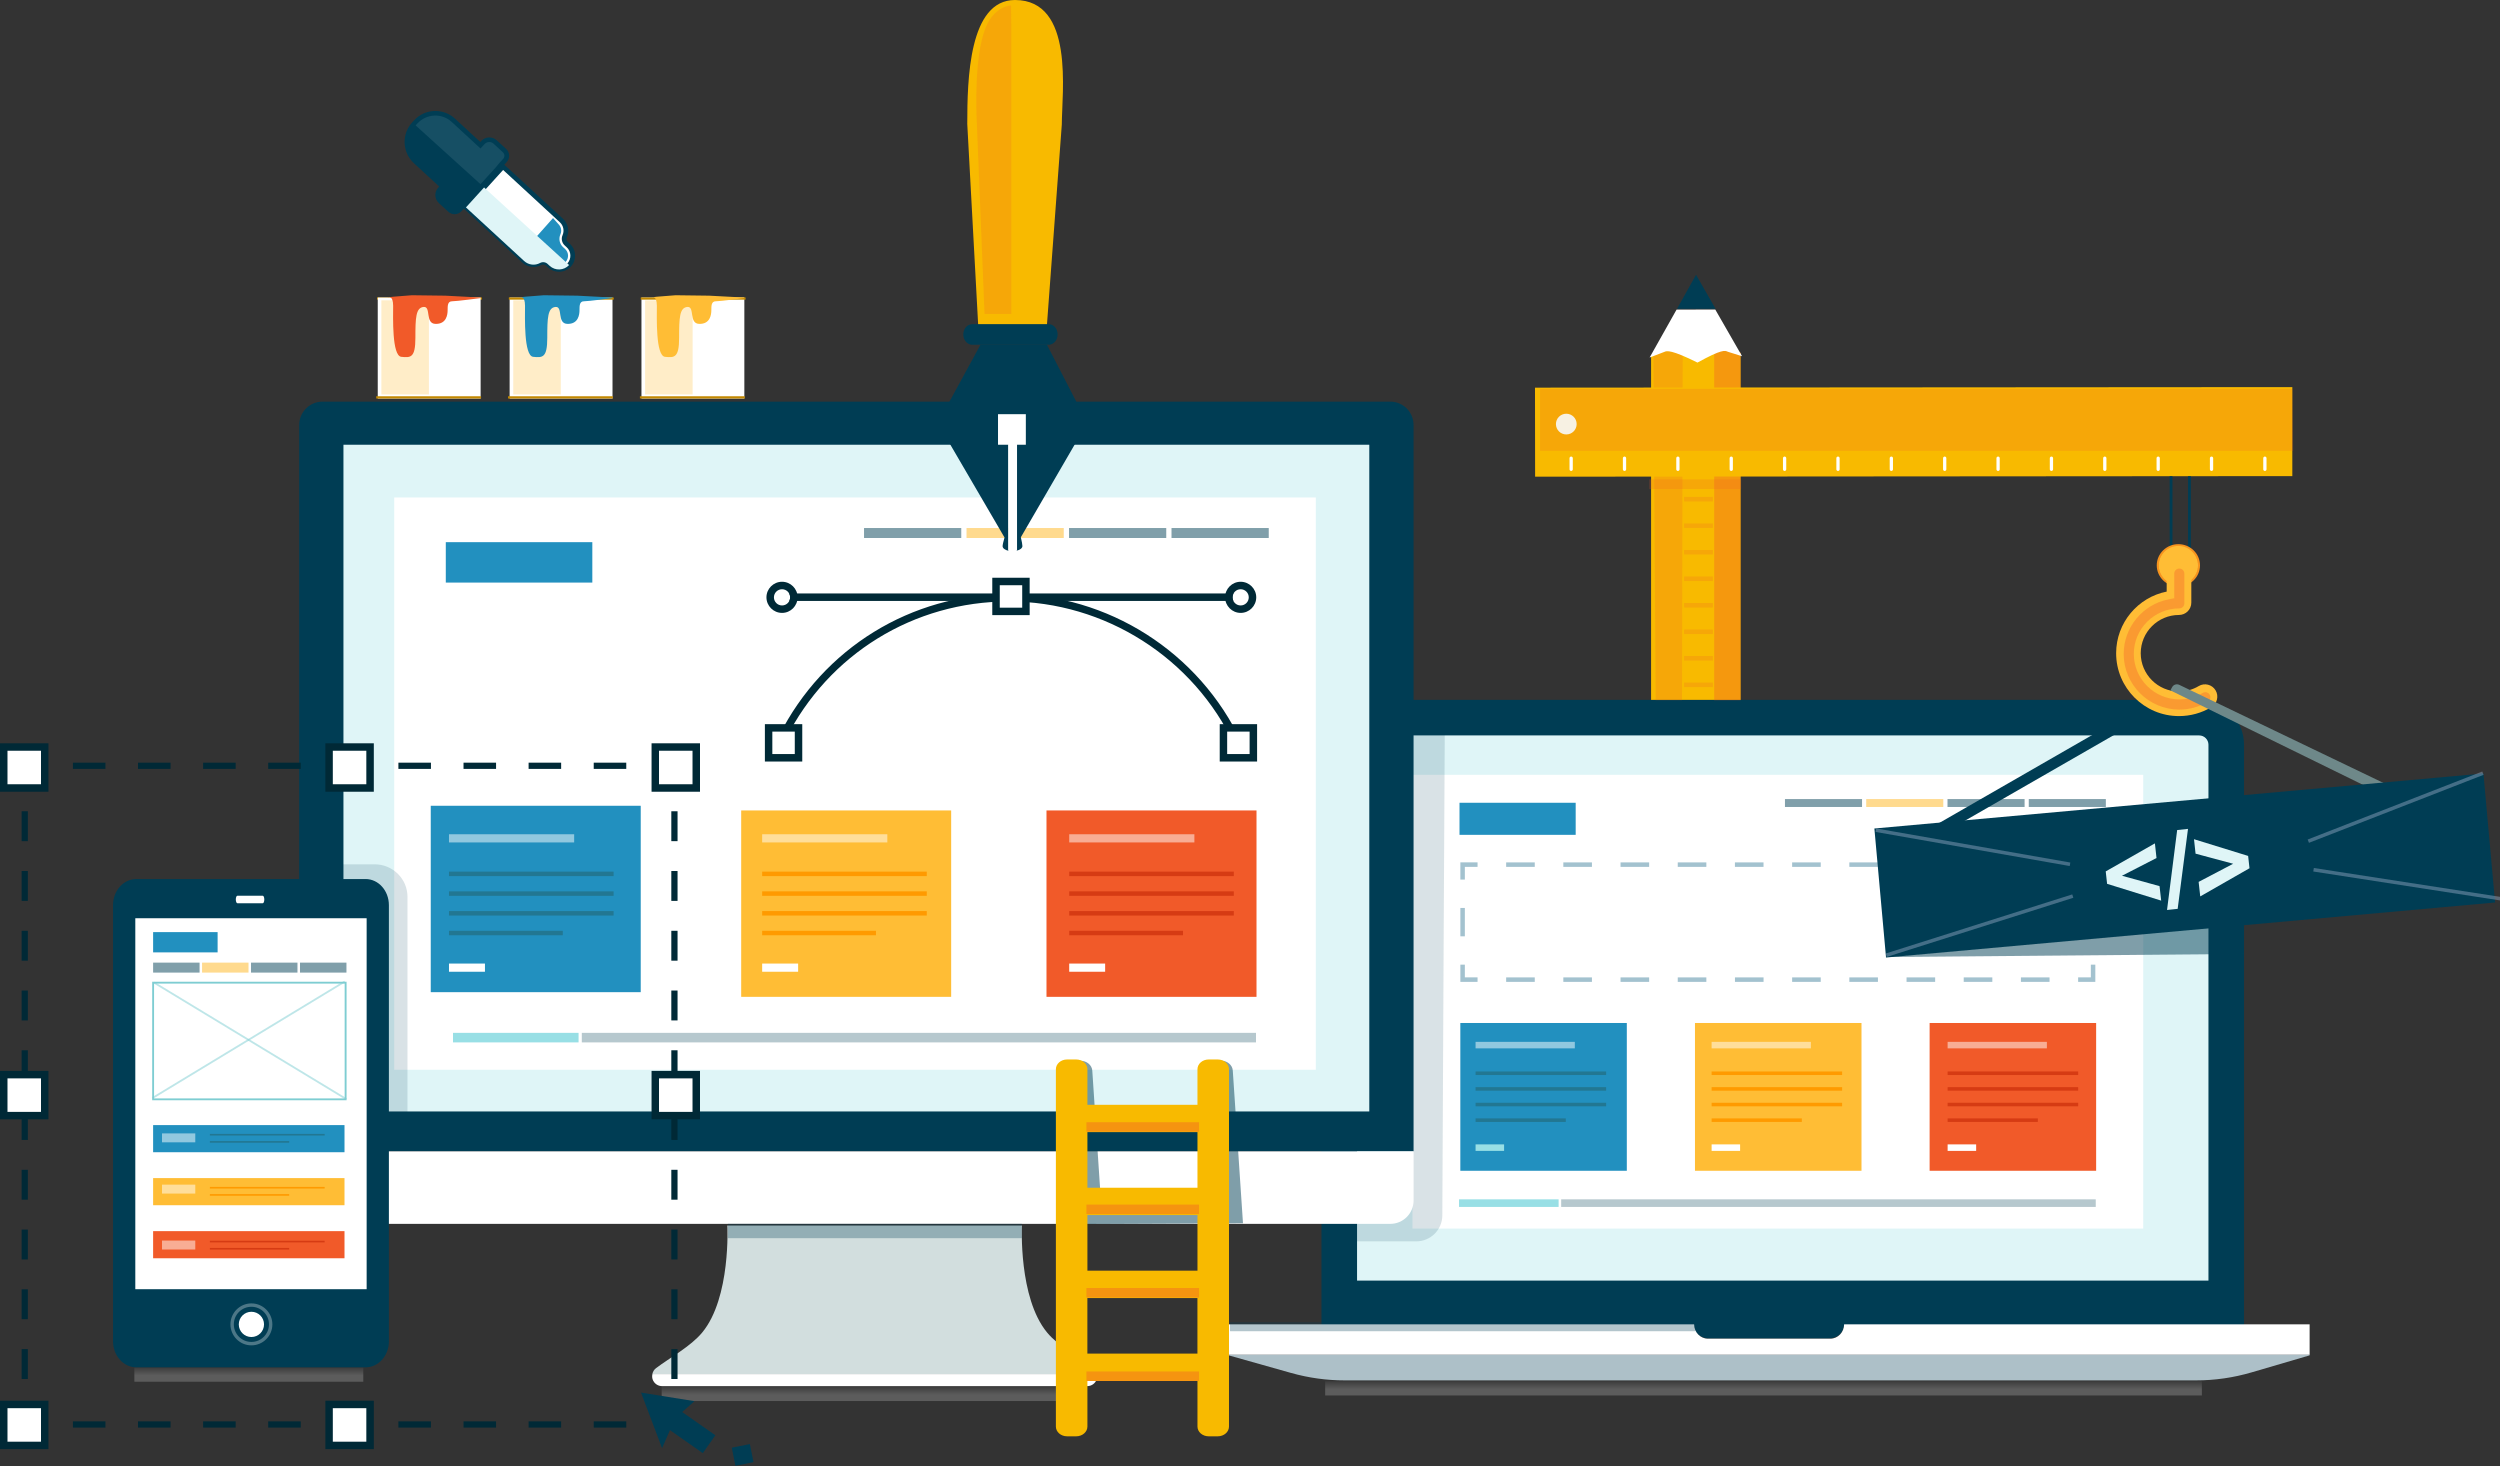 <?xml version="1.0" encoding="utf-8"?>
<!-- Generator: Adobe Illustrator 25.2.1, SVG Export Plug-In . SVG Version: 6.00 Build 0)  -->
<svg version="1.1" id="Layer_1" xmlns="http://www.w3.org/2000/svg" xmlns:xlink="http://www.w3.org/1999/xlink" x="0px" y="0px"
	 viewBox="0 0 641.5 376.23" style="enable-background:new 0 0 641.5 376.23;" xml:space="preserve">
<rect x="0" y="0" width="641.5" height="376.23" fill="#333333" stroke="none"/>
<style type="text/css">
	.st0{opacity:0.2;fill:url(#SVGID_1_);}
	.st1{fill:#003D54;}
	.st2{fill:#DFF5F7;}
	.st3{fill:#2EAEB7;}
	.st4{fill:#FFFFFF;}
	.st5{fill:#A3C2CF;}
	.st6{fill:#2290BF;}
	.st7{fill:#809FAA;}
	.st8{fill:#FFDA8E;}
	.st9{fill:#FFBD35;}
	.st10{fill:#F15A29;}
	.st11{fill:#98DFE5;}
	.st12{fill:#B6C8CE;}
	.st13{opacity:0.5;fill:#FFFFFF;}
	.st14{fill:#227792;}
	.st15{fill:#FF9A00;}
	.st16{fill:#D63B13;}
	.st17{fill:#ADC0C8;}
	.st18{opacity:0.3;}
	.st19{opacity:0.5;}
	.st20{fill:#F8BA00;}
	.st21{opacity:0.35;}
	.st22{opacity:0.2;}
	.st23{fill:#F7941E;}
	.st24{fill:#F7F1E3;}
	.st25{fill:#6E8889;}
	.st26{opacity:0.5;fill:#88A0BB;}
	.st27{opacity:0.15;}
	.st28{opacity:0.2;fill:url(#SVGID_2_);}
	.st29{fill:#D2DEDE;}
	.st30{fill:#002936;}
	.st31{opacity:0.4;}
	.st32{opacity:0.1;}
	.st33{fill:#C28800;}
	.st34{fill:#FFEDC8;}
	.st35{opacity:0.2;fill:url(#SVGID_3_);}
	.st36{opacity:0.3;fill:#FFFFFF;}
	.st37{fill:#7ECDD2;}
</style>
<g>
	<g>
		<linearGradient id="SVGID_1_" gradientUnits="userSpaceOnUse" x1="452.523" y1="356.507" x2="452.523" y2="353.189">
			<stop  offset="0" style="stop-color:#FFFFFF"/>
			<stop  offset="1" style="stop-color:#000000"/>
		</linearGradient>
		<rect x="340.04" y="354.4" class="st0" width="224.96" height="3.68"/>
		<path class="st1" d="M575.82,340.12H339.09V191.09c0-6.36,5.15-11.51,11.52-11.51H564.3c6.36,0,11.52,5.15,11.52,11.51V340.12z"/>
		<path class="st2" d="M348.22,328.6v-137.5c0-1.31,1.07-2.39,2.39-2.39H564.3c1.32,0,2.39,1.07,2.39,2.39v137.5H348.22z"/>
		<rect x="371.71" y="257.84" class="st3" width="48.14" height="46.84"/>
		<rect x="362.44" y="198.82" class="st4" width="187.51" height="116.43"/>
		<g>
			<polygon class="st5" points="375.88,225.7 374.73,225.7 374.73,221.28 379.14,221.28 379.14,222.44 375.88,222.44 			"/>
			<path class="st5" d="M525.91,222.44h-7.34v-1.15h7.34V222.44z M511.23,222.44h-7.34v-1.15h7.34V222.44z M496.56,222.44h-7.34
				v-1.15h7.34V222.44z M481.88,222.44h-7.34v-1.15h7.34V222.44z M467.2,222.44h-7.34v-1.15h7.34V222.44z M452.52,222.44h-7.34
				v-1.15h7.34V222.44z M437.85,222.44h-7.34v-1.15h7.34V222.44z M423.17,222.44h-7.34v-1.15h7.34V222.44z M408.49,222.44h-7.34
				v-1.15h7.34V222.44z M393.82,222.44h-7.34v-1.15h7.34V222.44z"/>
			<polygon class="st5" points="537.66,225.7 536.51,225.7 536.51,222.44 533.25,222.44 533.25,221.28 537.66,221.28 			"/>
			<rect x="536.51" y="232.98" class="st5" width="1.15" height="7.28"/>
			<polygon class="st5" points="537.66,251.95 533.25,251.95 533.25,250.79 536.51,250.79 536.51,247.53 537.66,247.53 			"/>
			<path class="st5" d="M525.91,251.95h-7.34v-1.15h7.34V251.95z M511.23,251.95h-7.34v-1.15h7.34V251.95z M496.56,251.95h-7.34
				v-1.15h7.34V251.95z M481.88,251.95h-7.34v-1.15h7.34V251.95z M467.2,251.95h-7.34v-1.15h7.34V251.95z M452.53,251.95h-7.34
				v-1.15h7.34V251.95z M437.85,251.95h-7.34v-1.15h7.34V251.95z M423.17,251.95h-7.34v-1.15h7.34V251.95z M408.49,251.95h-7.34
				v-1.15h7.34V251.95z M393.82,251.95h-7.34v-1.15h7.34V251.95z"/>
			<polygon class="st5" points="379.14,251.95 374.73,251.95 374.73,247.53 375.88,247.53 375.88,250.79 379.14,250.79 			"/>
			<rect x="374.73" y="232.98" class="st5" width="1.15" height="7.28"/>
		</g>
		<rect x="374.51" y="205.99" class="st6" width="29.81" height="8.23"/>
		<rect x="458.02" y="205.04" class="st7" width="19.78" height="2.03"/>
		<rect x="478.87" y="205.04" class="st8" width="19.78" height="2.03"/>
		<rect x="499.73" y="205.04" class="st7" width="19.78" height="2.03"/>
		<rect x="520.58" y="205.04" class="st7" width="19.78" height="2.03"/>
		<rect x="374.72" y="262.5" class="st6" width="42.72" height="37.92"/>
		<rect x="434.93" y="262.5" class="st9" width="42.73" height="37.92"/>
		<rect x="495.14" y="262.5" class="st10" width="42.73" height="37.92"/>
		<rect x="374.39" y="307.75" class="st11" width="25.55" height="1.95"/>
		<rect x="400.6" y="307.75" class="st12" width="137.17" height="1.95"/>
		<rect x="378.63" y="267.34" class="st13" width="25.47" height="1.67"/>
		<rect x="378.63" y="274.94" class="st14" width="33.5" height="0.91"/>
		<rect x="378.63" y="278.96" class="st14" width="33.5" height="0.91"/>
		<rect x="378.63" y="282.97" class="st14" width="33.5" height="0.91"/>
		<rect x="378.63" y="286.98" class="st14" width="23.15" height="0.91"/>
		<rect x="378.63" y="293.65" class="st11" width="7.32" height="1.67"/>
		<rect x="439.2" y="267.34" class="st13" width="25.47" height="1.67"/>
		<rect x="439.2" y="274.94" class="st15" width="33.49" height="0.91"/>
		<rect x="439.2" y="278.96" class="st15" width="33.49" height="0.91"/>
		<rect x="439.2" y="282.97" class="st15" width="33.49" height="0.91"/>
		<rect x="439.2" y="286.98" class="st15" width="23.15" height="0.91"/>
		<rect x="439.2" y="293.65" class="st4" width="7.31" height="1.67"/>
		<rect x="499.76" y="267.34" class="st13" width="25.47" height="1.67"/>
		<rect x="499.76" y="274.94" class="st16" width="33.5" height="0.91"/>
		<rect x="499.76" y="278.96" class="st16" width="33.5" height="0.91"/>
		<rect x="499.76" y="282.97" class="st16" width="33.5" height="0.91"/>
		<rect x="499.76" y="286.98" class="st16" width="23.15" height="0.91"/>
		<rect x="499.76" y="293.65" class="st4" width="7.32" height="1.67"/>
		<path class="st1" d="M434.71,339.83h38.49c0,0,0.06,3.64-4.41,3.64c-4.47,0-29.44,0-29.44,0S434.71,343.9,434.71,339.83z"/>
		<g>
			<path class="st4" d="M592.65,339.83H473.2c0,2.03-1.6,3.68-3.55,3.68h-31.38c-1.97,0-3.56-1.65-3.56-3.68H315.3v7.82h277.35
				V339.83z"/>
			<path class="st17" d="M315.3,347.64v0.15l15.99,4.51c4.51,1.27,9.14,1.91,13.82,1.91h218.34c4.84,0,9.65-0.69,14.31-2.06
				l14.88-4.36v-0.15H315.3z"/>
		</g>
		<g class="st18">
			<rect x="315.62" y="339.28" class="st1" width="119.48" height="2.31"/>
		</g>
		<g class="st19">
			<polygon class="st1" points="483.77,245.58 575.72,237.17 575.72,244.78 			"/>
		</g>
		<polygon class="st20" points="423.67,179.58 446.64,179.58 446.64,90.56 442.15,89.64 435.24,92.25 428.34,89.49 423.67,91.18 		
			"/>
		<g class="st21">
			<polygon class="st10" points="439.85,179.68 446.62,179.68 446.62,90.41 442.29,89.21 439.85,90.41 			"/>
		</g>
		<g class="st22">
			<polygon class="st10" points="424.84,179.68 431.61,179.68 431.78,90.57 428.18,89.36 424.27,91.17 			"/>
		</g>
		<polygon class="st20" points="588.21,122.17 588.21,99.33 393.88,99.47 393.91,122.32 		"/>
		<g>
			<g>
				<path class="st4" d="M561.81,145.04v-22.85V145.04z"/>
				<rect x="561.45" y="122.19" class="st1" width="0.72" height="22.85"/>
			</g>
			<g>
				<path class="st4" d="M557.09,145.04v-22.85V145.04z"/>
				<rect x="556.73" y="122.19" class="st1" width="0.72" height="22.85"/>
			</g>
		</g>
		<g>
			<path class="st4" d="M564.16,145.08c0-2.81-2.32-5.08-5.19-5.08c-2.87,0-5.19,2.28-5.19,5.08s2.32,5.08,5.19,5.08
				C561.84,150.16,564.16,147.88,564.16,145.08z"/>
			<path class="st23" d="M558.97,150.51c-3.06,0-5.55-2.44-5.55-5.44c0-3,2.49-5.44,5.55-5.44s5.55,2.44,5.55,5.44
				C564.52,148.08,562.03,150.51,558.97,150.51z M558.97,140.35c-2.67,0-4.84,2.12-4.84,4.73c0,2.61,2.17,4.73,4.84,4.73
				s4.84-2.12,4.84-4.73C563.81,142.47,561.64,140.35,558.97,140.35z"/>
		</g>
		<circle class="st9" cx="558.97" cy="145.08" r="4.99"/>
		<g class="st22">
			<polygon class="st10" points="588.43,115.67 395.17,115.67 395.17,99.76 588.21,99.76 			"/>
		</g>
		<g class="st22">
			<rect x="423.2" y="123.02" class="st10" width="23.57" height="2.47"/>
		</g>
		<g>
			<path class="st4" d="M403.16,120.85c-0.23,0-0.42-0.19-0.42-0.42v-2.86c0-0.23,0.19-0.42,0.42-0.42s0.42,0.19,0.42,0.42v2.86
				C403.58,120.66,403.39,120.85,403.16,120.85z"/>
			<path class="st4" d="M416.85,120.85c-0.23,0-0.42-0.19-0.42-0.42v-2.86c0-0.23,0.19-0.42,0.42-0.42s0.42,0.19,0.42,0.42v2.86
				C417.27,120.66,417.08,120.85,416.85,120.85z"/>
			<path class="st4" d="M430.55,120.85c-0.23,0-0.42-0.19-0.42-0.42v-2.86c0-0.23,0.19-0.42,0.42-0.42s0.42,0.19,0.42,0.42v2.86
				C430.97,120.66,430.78,120.85,430.55,120.85z"/>
			<path class="st4" d="M444.24,120.85c-0.23,0-0.42-0.19-0.42-0.42v-2.86c0-0.23,0.19-0.42,0.42-0.42s0.42,0.19,0.42,0.42v2.86
				C444.66,120.66,444.47,120.85,444.24,120.85z"/>
			<path class="st4" d="M457.93,120.85c-0.23,0-0.42-0.19-0.42-0.42v-2.86c0-0.23,0.19-0.42,0.42-0.42s0.42,0.19,0.42,0.42v2.86
				C458.35,120.66,458.16,120.85,457.93,120.85z"/>
			<path class="st4" d="M471.63,120.85c-0.23,0-0.42-0.19-0.42-0.42v-2.86c0-0.23,0.19-0.42,0.42-0.42s0.42,0.19,0.42,0.42v2.86
				C472.05,120.66,471.86,120.85,471.63,120.85z"/>
			<path class="st4" d="M485.32,120.85c-0.23,0-0.42-0.19-0.42-0.42v-2.86c0-0.23,0.19-0.42,0.42-0.42s0.42,0.19,0.42,0.42v2.86
				C485.74,120.66,485.55,120.85,485.32,120.85z"/>
			<path class="st4" d="M499.01,120.85c-0.23,0-0.42-0.19-0.42-0.42v-2.86c0-0.23,0.19-0.42,0.42-0.42s0.42,0.19,0.42,0.42v2.86
				C499.43,120.66,499.24,120.85,499.01,120.85z"/>
			<path class="st4" d="M512.71,120.85c-0.23,0-0.42-0.19-0.42-0.42v-2.86c0-0.23,0.19-0.42,0.42-0.42s0.42,0.19,0.42,0.42v2.86
				C513.13,120.66,512.94,120.85,512.71,120.85z"/>
			<path class="st4" d="M526.4,120.85c-0.23,0-0.42-0.19-0.42-0.42v-2.86c0-0.23,0.19-0.42,0.42-0.42s0.42,0.19,0.42,0.42v2.86
				C526.82,120.66,526.63,120.85,526.4,120.85z"/>
			<path class="st4" d="M540.09,120.85c-0.23,0-0.42-0.19-0.42-0.42v-2.86c0-0.23,0.19-0.42,0.42-0.42s0.42,0.19,0.42,0.42v2.86
				C540.51,120.66,540.33,120.85,540.09,120.85z"/>
			<path class="st4" d="M553.79,120.85c-0.23,0-0.42-0.19-0.42-0.42v-2.86c0-0.23,0.19-0.42,0.42-0.42s0.42,0.19,0.42,0.42v2.86
				C554.21,120.66,554.02,120.85,553.79,120.85z"/>
			<path class="st4" d="M567.48,120.85c-0.23,0-0.42-0.19-0.42-0.42v-2.86c0-0.23,0.19-0.42,0.42-0.42s0.42,0.19,0.42,0.42v2.86
				C567.9,120.66,567.71,120.85,567.48,120.85z"/>
			<path class="st4" d="M581.17,120.85c-0.23,0-0.42-0.19-0.42-0.42v-2.86c0-0.23,0.19-0.42,0.42-0.42s0.42,0.19,0.42,0.42v2.86
				C581.59,120.66,581.41,120.85,581.17,120.85z"/>
		</g>
		<path class="st24" d="M404.57,108.82c0-1.47-1.19-2.66-2.66-2.66c-1.47,0-2.66,1.19-2.66,2.66c0,1.47,1.19,2.66,2.66,2.66
			C403.38,111.48,404.57,110.29,404.57,108.82z"/>
		<g>
			<path class="st4" d="M435.57,93.04c-6.66-3.32-7.88-3.05-8.48-2.75l-3.8,1.45c1.16-2.05,4.18-7.42,6.92-12.3l9.93-0.01
				l6.88,11.98l-3.63-1.14c-0.02-0.01-0.03-0.02-0.05-0.02C442.62,89.92,441.87,89.56,435.57,93.04z"/>
			<path class="st1" d="M435.22,70.48l0.04,0.12l4.95,8.63l-9.89,0.01C432.61,75.16,434.47,71.84,435.22,70.48z"/>
		</g>
		<g class="st22">
			<rect x="432.13" y="175.15" class="st10" width="7.41" height="1.16"/>
		</g>
		<g class="st22">
			<rect x="432.13" y="168.34" class="st10" width="7.41" height="1.16"/>
		</g>
		<g class="st22">
			<rect x="432.13" y="161.54" class="st10" width="7.41" height="1.16"/>
		</g>
		<g class="st22">
			<rect x="432.13" y="154.73" class="st10" width="7.41" height="1.16"/>
		</g>
		<g class="st22">
			<rect x="432.13" y="147.93" class="st10" width="7.41" height="1.16"/>
		</g>
		<g class="st22">
			<rect x="432.13" y="141.12" class="st10" width="7.41" height="1.16"/>
		</g>
		<g class="st22">
			<rect x="432.13" y="134.32" class="st10" width="7.41" height="1.16"/>
		</g>
		<g class="st22">
			<rect x="432.13" y="127.51" class="st10" width="7.41" height="1.16"/>
		</g>
		<path class="st1" d="M498.42,213.71c-0.48,0-0.95-0.25-1.21-0.7c-0.38-0.67-0.15-1.52,0.51-1.9l60.65-34.87
			c0.66-0.38,1.52-0.15,1.9,0.51c0.38,0.67,0.15,1.52-0.51,1.9l-60.65,34.87C498.89,213.65,498.65,213.71,498.42,213.71z"/>
		<path class="st9" d="M559.13,183.75c-8.9,0-16.13-7.24-16.13-16.13c0-7.82,5.59-14.35,12.97-15.82v-4.79
			c0-1.74,1.41-3.16,3.16-3.16c1.74,0,3.16,1.41,3.16,3.16v7.63c0,1.74-1.41,3.16-3.16,3.16c-5.41,0-9.82,4.4-9.82,9.82
			c0,5.41,4.4,9.82,9.82,9.82c1.78,0,3.53-0.48,5.05-1.39c1.49-0.9,3.43-0.41,4.33,1.08c0.9,1.49,0.41,3.43-1.08,4.33
			C564.93,182.96,562.06,183.75,559.13,183.75z"/>
		<g class="st21">
			<path class="st10" d="M559.22,182.08c-7.87,0-14.28-6.41-14.28-14.28c0-6.79,4.83-12.68,11.48-14l1.49-0.3v-6.31
				c0-0.72,0.58-1.3,1.3-1.3c0.72,0,1.3,0.58,1.3,1.3v7.63c0,0.72-0.58,1.3-1.3,1.3c-6.44,0-11.67,5.24-11.67,11.67
				c0,6.44,5.24,11.67,11.67,11.67c2.12,0,4.2-0.57,6-1.66c0.21-0.12,0.43-0.19,0.67-0.19c0.46,0,0.88,0.24,1.12,0.63
				c0.18,0.3,0.23,0.65,0.15,0.99c-0.08,0.34-0.29,0.62-0.59,0.8C564.36,181.38,561.82,182.08,559.22,182.08z"/>
		</g>
		<path class="st25" d="M612.87,204.44c-0.2,0-0.41-0.04-0.6-0.14l-54.84-26.9c-0.69-0.33-0.42-0.33-0.09-1.02
			c0.33-0.69,1.16-0.98,1.86-0.65l54.27,26.07c0.69,0.33,0.98,1.16,0.65,1.86C613.89,204.15,613.39,204.44,612.87,204.44z"/>
		<g>
			<g>
				
					<rect x="482.17" y="205.26" transform="matrix(0.996 -0.09 0.09 0.996 -17.75 51.549)" class="st1" width="156.91" height="33.24"/>
				<g>
					
						<rect x="505.7" y="192.1" transform="matrix(0.173 -0.985 0.985 0.173 204.569 678.356)" class="st26" width="0.91" height="50.57"/>
					
						<rect x="590.56" y="206.86" transform="matrix(0.932 -0.363 0.363 0.932 -33.345 237)" class="st26" width="48.07" height="0.91"/>
				</g>
				<g>
					
						<rect x="617.01" y="202.4" transform="matrix(0.153 -0.988 0.988 0.153 299.214 802.266)" class="st26" width="0.91" height="48.49"/>
					
						<rect x="482.99" y="237.16" transform="matrix(0.953 -0.302 0.302 0.953 -48.033 164.519)" class="st26" width="50.22" height="0.91"/>
				</g>
			</g>
			<g>
				<path class="st2" d="M554.56,231.1l-13.88-4.31l-0.35-3.19l12.62-7.19l0.41,3.76l-8.86,4.55l9.64,2.66L554.56,231.1z"/>
				<path class="st2" d="M556.06,233.5l2.6-20.51l2.78-0.3l-2.65,20.52L556.06,233.5z"/>
				<path class="st2" d="M564.58,230.02l-0.41-3.73l8.86-4.65l-9.65-2.59l-0.4-3.71l13.89,4.29l0.35,3.16L564.58,230.02z"/>
			</g>
		</g>
	</g>
	<g>
		<g class="st27">
			<path class="st1" d="M339.44,181.96l0.64,136.57h23.34c3.68,0,6.67-2.98,6.68-6.66c0.11-28.88,0.66-129.91,0.66-129.91H339.44z"
				/>
		</g>
		<g>
			<linearGradient id="SVGID_2_" gradientUnits="userSpaceOnUse" x1="222.175" y1="357.928" x2="222.175" y2="354.611">
				<stop  offset="0" style="stop-color:#FFFFFF"/>
				<stop  offset="1" style="stop-color:#000000"/>
			</linearGradient>
			<rect x="169.79" y="355.82" class="st28" width="104.77" height="3.68"/>
			<path class="st1" d="M362.72,109.06c0-3.32-2.67-6-5.97-6H82.74c-3.29,0-5.97,2.69-5.97,6v186.37h285.95V109.06z"/>
			<path class="st4" d="M76.77,295.43v12.61c0,3.32,2.67,6,5.97,6h274.02c3.3,0,5.97-2.69,5.97-6v-12.61H76.77z"/>
			<rect x="88.13" y="114.12" class="st2" width="263.23" height="171.08"/>
			<path class="st29" d="M280.54,351.07c-3.64-2.74-8.9-5.57-11.85-9.14c-7.39-8.93-6.46-27.46-6.46-27.46h-75.59
				c0,0,0.94,18.53-6.46,27.46c-2.95,3.56-8.2,6.39-11.85,9.14c-0.51,0.38-0.81,0.93-0.94,1.52h114.07
				C281.35,351.99,281.04,351.45,280.54,351.07z"/>
			<path class="st4" d="M167.41,352.59c-0.09,0.44-0.1,0.9,0.05,1.34c0.35,1.05,1.33,1.75,2.43,1.75h109.1c1.1,0,2.08-0.7,2.43-1.75
				c0.15-0.45,0.14-0.9,0.05-1.34H167.41z"/>
			<rect x="101.16" y="127.65" class="st4" width="236.48" height="146.85"/>
			<rect x="221.71" y="135.49" class="st7" width="24.95" height="2.56"/>
			<rect x="248.01" y="135.49" class="st8" width="24.95" height="2.56"/>
			<rect x="274.31" y="135.49" class="st7" width="24.95" height="2.56"/>
			<rect x="300.61" y="135.49" class="st7" width="24.95" height="2.56"/>
			<rect x="190.19" y="207.96" class="st9" width="53.88" height="47.83"/>
			<rect x="110.53" y="206.76" class="st6" width="53.88" height="47.83"/>
			<rect x="268.53" y="207.96" class="st10" width="53.89" height="47.83"/>
			<rect x="116.24" y="265.03" class="st11" width="32.22" height="2.45"/>
			<rect x="149.29" y="265.03" class="st12" width="173" height="2.45"/>
			<rect x="195.57" y="214.07" class="st13" width="32.12" height="2.1"/>
			<rect x="195.57" y="223.66" class="st15" width="42.24" height="1.15"/>
			<rect x="195.57" y="228.72" class="st15" width="42.24" height="1.15"/>
			<rect x="115.21" y="228.72" class="st14" width="42.24" height="1.15"/>
			<rect x="195.57" y="233.78" class="st15" width="42.24" height="1.15"/>
			<rect x="195.57" y="238.84" class="st15" width="29.2" height="1.15"/>
			<rect x="195.57" y="247.25" class="st4" width="9.23" height="2.1"/>
			<rect x="115.21" y="214.07" class="st13" width="32.12" height="2.1"/>
			<rect x="115.21" y="223.66" class="st14" width="42.24" height="1.15"/>
			<rect x="115.21" y="233.78" class="st14" width="42.24" height="1.15"/>
			<rect x="115.21" y="238.84" class="st14" width="29.2" height="1.15"/>
			<rect x="115.21" y="247.25" class="st4" width="9.23" height="2.1"/>
			<rect x="274.36" y="214.07" class="st13" width="32.12" height="2.1"/>
			<rect x="274.36" y="223.66" class="st16" width="42.24" height="1.15"/>
			<rect x="274.36" y="228.72" class="st16" width="42.24" height="1.15"/>
			<rect x="274.36" y="233.78" class="st16" width="42.24" height="1.15"/>
			<rect x="274.36" y="238.84" class="st16" width="29.2" height="1.15"/>
			<rect x="274.36" y="247.25" class="st4" width="9.22" height="2.1"/>
			<rect x="114.39" y="139.12" class="st6" width="37.6" height="10.37"/>
			<g>
				<g>
					<path class="st30" d="M316.8,191.25c-10.48-22.42-33.24-36.91-57.98-36.91c-24.3,0-46.21,13.49-57.16,35.21l-1.71-0.86
						c11.28-22.37,33.84-36.27,58.87-36.27c25.48,0,48.92,14.92,59.72,38.01L316.8,191.25z"/>
				</g>
				<g>
					<path class="st4" d="M318.72,153.24H200.56H318.72z"/>
					<rect x="200.56" y="152.28" class="st30" width="118.16" height="1.92"/>
				</g>
				<g>
					<rect x="255.58" y="149.21" class="st4" width="7.68" height="7.67"/>
					<path class="st30" d="M264.21,157.84h-9.59v-9.59h9.59V157.84z M256.54,155.93h5.76v-5.76h-5.76V155.93z"/>
				</g>
				<g>
					<rect x="197.22" y="186.78" class="st4" width="7.68" height="7.67"/>
					<path class="st30" d="M205.86,195.41h-9.59v-9.59h9.59V195.41z M198.18,193.49h5.76v-5.76h-5.76V193.49z"/>
				</g>
				<g>
					<rect x="313.93" y="186.78" class="st4" width="7.68" height="7.67"/>
					<path class="st30" d="M322.57,195.41h-9.59v-9.59h9.59V195.41z M314.89,193.49h5.76v-5.76h-5.76V193.49z"/>
				</g>
				<g>
					<path class="st4" d="M202.75,153.28c0-1.15-0.93-2.08-2.08-2.08c-1.15,0-2.08,0.93-2.08,2.08c0,1.15,0.93,2.08,2.08,2.08
						C201.82,155.36,202.75,154.43,202.75,153.28z"/>
					<path class="st30" d="M200.67,151.2c1.15,0,2.08,0.93,2.08,2.08c0,1.15-0.93,2.08-2.08,2.08c-1.15,0-2.08-0.93-2.08-2.08
						C198.59,152.13,199.52,151.2,200.67,151.2L200.67,151.2z M200.67,149.28c-2.2,0-4,1.79-4,3.99c0,2.2,1.79,4,4,4
						c2.2,0,3.99-1.79,3.99-4C204.67,151.08,202.87,149.28,200.67,149.28L200.67,149.28z"/>
				</g>
				<g>
					<path class="st4" d="M320.43,153.28c0-1.15-0.93-2.08-2.08-2.08c-1.15,0-2.08,0.93-2.08,2.08c0,1.15,0.93,2.08,2.08,2.08
						C319.5,155.36,320.43,154.43,320.43,153.28z"/>
					<path class="st30" d="M318.35,151.2c1.15,0,2.08,0.93,2.08,2.08c0,1.15-0.93,2.08-2.08,2.08c-1.15,0-2.08-0.93-2.08-2.08
						C316.27,152.13,317.2,151.2,318.35,151.2L318.35,151.2z M318.35,149.28c-2.2,0-3.99,1.79-3.99,3.99c0,2.2,1.79,4,3.99,4
						c2.2,0,4-1.79,4-4C322.35,151.08,320.55,149.28,318.35,149.28L318.35,149.28z"/>
				</g>
			</g>
			<g>
				<g class="st19">
					<path class="st1" d="M318.95,313.89l-2.62-39.22c-0.09-1.39-1.45-2.52-3.02-2.51l-2.31,0c-1.58,0-2.78,1.13-2.69,2.52l0.61,9.2
						l-28.03,0.02l-0.61-9.2c-0.09-1.39-1.45-2.52-3.02-2.51l-2.31,0c-1.58,0-2.78,1.13-2.69,2.52l2.63,39.39L318.95,313.89z
						 M309.39,290.95l0.96,14.37l-28.04,0.02l-0.96-14.37L309.39,290.95z"/>
				</g>
				<path class="st20" d="M312.48,271.86h-2.33c-1.59,0-2.88,1.12-2.88,2.5v9.13h-28.24v-9.13c0-1.38-1.29-2.5-2.88-2.5h-2.33
					c-1.59,0-2.88,1.12-2.88,2.5v91.7c0,1.38,1.29,2.5,2.88,2.5h2.33c1.59,0,2.88-1.12,2.88-2.5v-11.7h28.24v11.7
					c0,1.38,1.29,2.5,2.88,2.5h2.33c1.59,0,2.88-1.12,2.88-2.5v-91.7C315.35,272.98,314.07,271.86,312.48,271.86z M307.27,290.51
					v14.26h-28.24v-14.26H307.27z M307.27,311.79v14.27h-28.24v-14.27H307.27z M279.02,347.34v-14.26h28.24v14.26H279.02z"/>
				<g class="st31">
					<rect x="278.78" y="309.1" class="st10" width="28.9" height="2.44"/>
				</g>
				<g class="st31">
					<rect x="278.78" y="287.96" class="st10" width="28.9" height="2.44"/>
				</g>
				<g class="st31">
					<rect x="278.78" y="330.5" class="st10" width="28.9" height="2.44"/>
				</g>
				<g class="st31">
					<rect x="278.78" y="351.92" class="st10" width="28.9" height="2.44"/>
				</g>
			</g>
			<g>
				<g>
					<g>
						<g>
							<path class="st1" d="M257.76,137.92c-0.31,1.04-0.5,1.95-0.49,2.23c0,0.54,0.63,0.99,1.53,1.19l0-1.64l-0.01-4.38
								l-0.03-22.74l-2.45,0l-0.01-6.48l6.92-0.01l0.01,6.48l-2.45,0l0.03,22.27l0.01,4.97l0,1.51c0.9-0.2,1.53-0.66,1.53-1.2
								c0-0.27-0.14-1.21-0.4-2.26l17.04-29.34l-10.37-20.11l-17.02,0.02l-10.97,20.14L257.76,137.92z"/>
						</g>
						<g>
							<polygon class="st7" points="259.78,87.75 251.45,87.76 251.27,88.12 268.29,88.1 268.1,87.74 							"/>
						</g>
					</g>
					<path class="st20" d="M251.23,87.66l17.08,0.21l4.15-55.91c0-8.12,3.34-31.96-12.02-31.96c-11.82,0-12.24,20.4-12.24,31.81
						L251.23,87.66z"/>
				</g>
				<path class="st1" d="M271.39,85.82c0-1.46-1.03-2.64-2.29-2.64h-19.64c-1.26,0-2.28,1.18-2.28,2.64l0,0
					c0,1.46,1.02,2.64,2.28,2.64h19.64C270.37,88.45,271.39,87.27,271.39,85.82L271.39,85.82z"/>
				<rect x="258.71" y="113.59" class="st4" width="2.26" height="27.7"/>
				<rect x="256.09" y="106.28" class="st4" width="7.14" height="7.84"/>
				<g class="st22">
					<path class="st10" d="M259.51,80.55h-6.88l-2.06-51.13c0,0-0.63-14.61,2.22-22.02c2.3-5.96,6.65-6,6.65-6l0.07,6.02V80.55z"/>
				</g>
			</g>
			<g>
				<g>
					<path class="st4" d="M144.06,56.58c1.14,1.05,1.43,2.68,0.84,4.03c-0.29,0.65-0.13,1.42,0.39,1.91l0.53,0.49
						c1.43,1.32,1.52,3.56,0.2,4.99c-1.33,1.43-3.56,1.52-4.99,0.2l-0.53-0.49c-0.53-0.49-1.31-0.58-1.93-0.24
						c-1.29,0.71-2.94,0.55-4.09-0.51l-14.93-13.75c3.31-3.65,6.16-6.79,9.5-10.47L144.06,56.58z"/>
					<path class="st1" d="M143.43,69.74c-1.04,0-2.04-0.39-2.8-1.09l-0.53-0.49c-0.33-0.3-0.85-0.37-1.24-0.15
						c-1.52,0.83-3.51,0.59-4.78-0.59l-15.36-14.15l10.31-11.35l15.45,14.23c1.3,1.2,1.69,3.1,0.98,4.72
						c-0.19,0.42-0.09,0.91,0.25,1.22l0.53,0.49c1.68,1.54,1.78,4.16,0.24,5.84C145.69,69.26,144.58,69.74,143.43,69.74z
						 M139.37,66.68c0.57,0,1.12,0.21,1.54,0.6l0.53,0.49c1.15,1.05,3.09,0.97,4.15-0.17c1.09-1.19,1.02-3.05-0.17-4.15l-0.53-0.49
						c-0.72-0.66-0.93-1.71-0.54-2.6c0.51-1.15,0.23-2.49-0.7-3.34L129.1,43.61l-8.69,9.58l14.49,13.35
						c0.91,0.84,2.32,1.01,3.39,0.42C138.62,66.77,138.99,66.68,139.37,66.68z"/>
				</g>
				<path class="st1" d="M112.62,52.12c-1.15-1.06-1.22-2.85-0.16-4l0.24-0.26l-6.49-5.98c-3.01-2.78-3.21-7.47-0.43-10.49
					l0.48-0.52c2.78-3.02,7.47-3.21,10.49-0.43l6.49,5.99l0.24-0.26c1.06-1.15,2.85-1.22,4-0.16l2.4,2.21
					c0.97,0.89,1.03,2.4,0.14,3.37l-1.01,1.11l0.04,0.04c-3.33,3.67-6.19,6.81-9.5,10.47l-0.12-0.12l-1.02,1.11
					c-0.89,0.97-2.4,1.03-3.37,0.14L112.62,52.12z"/>
				<g class="st32">
					<path class="st2" d="M123.3,47.26l4.12-4.54l-0.01-0.01l0.69-0.84l1.02-1.11c0.44-0.49,0.41-1.23-0.07-1.67l-2.4-2.22
						c-0.32-0.3-0.73-0.45-1.17-0.43c-0.44,0.02-0.84,0.21-1.13,0.52l-1.06,1.14l-7.37-6.8c-1.22-1.13-2.81-1.71-4.47-1.64
						c-1.66,0.07-3.19,0.78-4.32,2l-0.48,0.52L123.3,47.26z"/>
				</g>
				<path class="st6" d="M145.16,67.18c0.86-0.95,0.79-2.42-0.15-3.28l-0.53-0.49c-0.91-0.84-1.18-2.15-0.68-3.28
					c0.41-0.91,0.18-1.98-0.55-2.66l-1.34-1.52l-7.74,8.71l1.13,1.43c0.73,0.68,1.82,0.81,2.7,0.34c1.08-0.59,2.41-0.43,3.32,0.41
					l0.53,0.49c0.95,0.87,2.43,0.81,3.29-0.13L145.16,67.18z"/>
				<g>
					<path class="st2" d="M146.03,68.01c-1.33,1.43-3.56,1.52-4.99,0.2l-0.53-0.49c-0.53-0.49-1.31-0.58-1.93-0.24
						c-1.29,0.71-2.94,0.55-4.09-0.51l-14.93-13.75c1.62-1.79,3.14-3.45,4.65-5.12L146.03,68.01z"/>
				</g>
			</g>
			<g>
				<rect x="96.74" y="76.32" class="st33" width="26.91" height="0.57"/>
				<g>
					<rect x="96.93" y="76.34" class="st4" width="26.4" height="25.94"/>
					<rect x="96.53" y="101.68" class="st33" width="26.91" height="0.58"/>
					<rect x="97.86" y="77.06" class="st34" width="12.2" height="24.16"/>
				</g>
				<path class="st10" d="M99.46,76.31c0,0,1.42-0.72,1.42,2.13c0,2.85-0.34,12.87,2.09,13.12c2.38,0.25,3.62,0.28,3.62-4.85
					c0-5.13,0.09-7.78,2.13-7.95c1.97-0.16,0.28,4.29,3.04,4.35c2.81,0.06,3.1-2.38,3.1-3.52c0-1.14,0-2.28,1.14-2.28
					c1.14,0,7.16-0.8,7.16-0.8l0.17-0.16l-9.03-0.48l-8.62-0.11l-4.8,0.38L99.46,76.31z"/>
			</g>
			<g>
				<rect x="130.77" y="76.34" class="st4" width="26.4" height="25.94"/>
				<rect x="130.57" y="76.32" class="st33" width="26.91" height="0.57"/>
				<rect x="130.36" y="101.68" class="st33" width="26.91" height="0.58"/>
				<rect x="131.7" y="77.06" class="st34" width="12.2" height="24.16"/>
				<path class="st6" d="M133.3,76.31c0,0,1.42-0.72,1.42,2.13c0,2.85-0.34,12.87,2.09,13.12c2.38,0.25,3.62,0.28,3.62-4.85
					c0-5.13,0.09-7.78,2.13-7.95c1.97-0.16,0.28,4.29,3.04,4.35c2.81,0.06,3.1-2.38,3.1-3.52c0-1.14,0-2.28,1.14-2.28
					c1.14,0,7.16-0.8,7.16-0.8l0.17-0.16l-9.03-0.48l-8.62-0.11l-4.8,0.38L133.3,76.31z"/>
			</g>
			<g>
				<rect x="164.6" y="76.34" class="st4" width="26.4" height="25.94"/>
				<rect x="164.41" y="76.32" class="st33" width="26.91" height="0.57"/>
				<rect x="164.2" y="101.68" class="st33" width="26.91" height="0.58"/>
				<rect x="165.53" y="77.06" class="st34" width="12.2" height="24.16"/>
				<path class="st9" d="M167.13,76.31c0,0,1.42-0.72,1.42,2.13c0,2.85-0.34,12.87,2.09,13.12c2.38,0.25,3.62,0.28,3.62-4.85
					c0-5.13,0.09-7.78,2.13-7.95c1.97-0.16,0.28,4.29,3.04,4.35c2.81,0.06,3.1-2.38,3.1-3.52c0-1.14,0-2.28,1.14-2.28
					c1.14,0,7.16-0.8,7.16-0.8l0.17-0.16l-9.03-0.48l-8.62-0.11l-4.8,0.38L167.13,76.31z"/>
			</g>
			<g class="st18">
				<rect x="186.79" y="314.01" class="st1" width="75.4" height="3.71"/>
			</g>
		</g>
	</g>
	<g>
		<linearGradient id="SVGID_3_" gradientUnits="userSpaceOnUse" x1="63.849" y1="352.985" x2="63.849" y2="349.668">
			<stop  offset="0" style="stop-color:#FFFFFF"/>
			<stop  offset="1" style="stop-color:#000000"/>
		</linearGradient>
		<rect x="34.48" y="350.87" class="st35" width="58.74" height="3.68"/>
		<g class="st27">
			<path class="st1" d="M76.82,226.31v-4.53h19.31c4.66,0,8.43,3.74,8.43,8.34v65.2H83.01L76.82,226.31z"/>
		</g>
		<g>
			<g>
				<path class="st1" d="M99.8,344.16c0,3.7-2.68,6.7-5.98,6.7H34.98c-3.3,0-5.98-3-5.98-6.7v-111.9c0-3.7,2.68-6.7,5.98-6.7h58.83
					c3.31,0,5.98,3,5.98,6.7V344.16z"/>
				<path class="st4" d="M67.82,230.81c0,0.54-0.18,0.97-0.41,0.97h-6.49c-0.22,0-0.41-0.43-0.41-0.97l0,0
					c0-0.54,0.18-0.97,0.41-0.97h6.49C67.64,229.84,67.82,230.27,67.82,230.81L67.82,230.81z"/>
				<rect x="34.72" y="235.62" class="st4" width="59.36" height="95.19"/>
				<path class="st36" d="M64.51,345.22c-2.97,0-5.38-2.42-5.38-5.39c0-2.97,2.42-5.38,5.38-5.38c2.97,0,5.38,2.42,5.38,5.38
					C69.89,342.81,67.48,345.22,64.51,345.22z M64.51,335.32c-2.49,0-4.51,2.02-4.51,4.51c0,2.49,2.02,4.51,4.51,4.51
					c2.49,0,4.51-2.02,4.51-4.51C69.02,337.35,67,335.32,64.51,335.32z"/>
				<path class="st4" d="M67.75,339.84c0-1.79-1.45-3.24-3.24-3.24c-1.79,0-3.24,1.45-3.24,3.24c0,1.79,1.45,3.24,3.24,3.24
					C66.3,343.08,67.75,341.63,67.75,339.84z"/>
			</g>
			<g>
				<rect x="39.29" y="239.18" class="st6" width="16.55" height="5.2"/>
				<path class="st37" d="M88.93,282.33H39.05v-30.41h49.88V282.33z M39.53,281.85h48.91V252.4H39.53V281.85z"/>
				<g class="st19">
					<path class="st11" d="M39.56,252.16l49.4,29.93L39.56,252.16z"/>
					
						<rect x="64.02" y="238.24" transform="matrix(0.518 -0.855 0.855 0.518 -197.495 183.654)" class="st37" width="0.48" height="57.76"/>
				</g>
				<g class="st19">
					<path class="st11" d="M88.49,251.97L39.09,281.9L88.49,251.97z"/>
					
						<rect x="34.91" y="266.69" transform="matrix(0.855 -0.518 0.518 0.855 -129.04 71.64)" class="st37" width="57.75" height="0.48"/>
				</g>
				<rect x="39.29" y="288.7" class="st6" width="49.11" height="6.96"/>
				<rect x="39.29" y="302.3" class="st9" width="49.11" height="6.96"/>
				<rect x="39.29" y="315.91" class="st10" width="49.11" height="6.96"/>
				<rect x="41.57" y="290.83" class="st13" width="8.54" height="2.29"/>
				<rect x="41.57" y="303.98" class="st13" width="8.54" height="2.29"/>
				<rect x="41.57" y="318.33" class="st13" width="8.54" height="2.29"/>
				<rect x="53.85" y="318.38" class="st16" width="29.46" height="0.42"/>
				<rect x="53.85" y="320.22" class="st16" width="20.36" height="0.42"/>
				<rect x="53.85" y="304.56" class="st15" width="29.46" height="0.42"/>
				<rect x="53.85" y="306.41" class="st15" width="20.36" height="0.42"/>
				<rect x="53.85" y="290.96" class="st14" width="29.46" height="0.42"/>
				<rect x="53.85" y="292.8" class="st14" width="20.36" height="0.42"/>
				<g>
					<rect x="39.29" y="247.01" class="st7" width="11.92" height="2.56"/>
					<rect x="51.85" y="247.01" class="st8" width="11.92" height="2.56"/>
					<rect x="64.41" y="247.01" class="st7" width="11.92" height="2.56"/>
					<rect x="76.98" y="247.01" class="st7" width="11.92" height="2.56"/>
				</g>
			</g>
		</g>
		<g>
			<polygon class="st30" points="173.86,366.32 169.05,366.32 169.05,364.72 172.25,364.72 172.25,361.51 173.86,361.51 			"/>
			<path class="st30" d="M160.7,366.32h-8.35v-1.6h8.35V366.32z M143.99,366.32h-8.35v-1.6h8.35V366.32z M127.29,366.32h-8.35v-1.6
				h8.35V366.32z M110.58,366.32h-8.35v-1.6h8.35V366.32z M93.88,366.32h-8.35v-1.6h8.35V366.32z M77.17,366.32h-8.35v-1.6h8.35
				V366.32z M60.47,366.32h-8.35v-1.6h8.35V366.32z M43.76,366.32h-8.35v-1.6h8.35V366.32z M27.06,366.32h-8.35v-1.6h8.35V366.32z"
				/>
			<polygon class="st30" points="10.35,366.32 5.55,366.32 5.55,361.51 7.15,361.51 7.15,364.72 10.35,364.72 			"/>
			<path class="st30" d="M7.15,353.85h-1.6v-7.67h1.6V353.85z M7.15,338.51h-1.6v-7.67h1.6V338.51z M7.15,323.18h-1.6v-7.67h1.6
				V323.18z M7.15,307.84h-1.6v-7.67h1.6V307.84z M7.15,292.51h-1.6v-7.67h1.6V292.51z M7.15,277.17h-1.6v-7.67h1.6V277.17z
				 M7.15,261.84h-1.6v-7.67h1.6V261.84z M7.15,246.51h-1.6v-7.67h1.6V246.51z M7.15,231.17h-1.6v-7.67h1.6V231.17z M7.15,215.84
				h-1.6v-7.67h1.6V215.84z"/>
			<polygon class="st30" points="7.15,200.5 5.55,200.5 5.55,195.7 10.35,195.7 10.35,197.3 7.15,197.3 			"/>
			<path class="st30" d="M160.7,197.3h-8.35v-1.6h8.35V197.3z M143.99,197.3h-8.35v-1.6h8.35V197.3z M127.29,197.3h-8.35v-1.6h8.35
				V197.3z M110.58,197.3h-8.35v-1.6h8.35V197.3z M93.88,197.3h-8.35v-1.6h8.35V197.3z M77.17,197.3h-8.35v-1.6h8.35V197.3z
				 M60.47,197.3h-8.35v-1.6h8.35V197.3z M43.76,197.3h-8.35v-1.6h8.35V197.3z M27.06,197.3h-8.35v-1.6h8.35V197.3z"/>
			<polygon class="st30" points="173.86,200.5 172.25,200.5 172.25,197.3 169.05,197.3 169.05,195.7 173.86,195.7 			"/>
			<path class="st30" d="M173.86,353.85h-1.6v-7.67h1.6V353.85z M173.86,338.51h-1.6v-7.67h1.6V338.51z M173.86,323.18h-1.6v-7.67
				h1.6V323.18z M173.86,307.84h-1.6v-7.67h1.6V307.84z M173.86,292.51h-1.6v-7.67h1.6V292.51z M173.86,277.17h-1.6v-7.67h1.6
				V277.17z M173.86,261.84h-1.6v-7.67h1.6V261.84z M173.86,246.51h-1.6v-7.67h1.6V246.51z M173.86,231.17h-1.6v-7.67h1.6V231.17z
				 M173.86,215.84h-1.6v-7.67h1.6V215.84z"/>
		</g>
		<g>
			<rect x="0.96" y="275.75" class="st4" width="10.51" height="10.52"/>
			<path class="st30" d="M12.43,287.22H0v-12.43h12.43V287.22z M1.92,285.31h8.6v-8.6h-8.6V285.31z"/>
		</g>
		<g>
			<rect x="0.96" y="360.38" class="st4" width="10.51" height="10.52"/>
			<path class="st30" d="M12.43,371.85H0v-12.43h12.43V371.85z M1.92,369.94h8.6v-8.6h-8.6V369.94z"/>
		</g>
		<g>
			<rect x="168.14" y="275.75" class="st4" width="10.51" height="10.52"/>
			<path class="st30" d="M179.62,287.22h-12.43v-12.43h12.43V287.22z M169.1,285.31h8.6v-8.6h-8.6V285.31z"/>
		</g>
		<g>
			<rect x="84.44" y="360.38" class="st4" width="10.52" height="10.52"/>
			<path class="st30" d="M95.92,371.85H83.49v-12.43h12.43V371.85z M85.4,369.94H94v-8.6h-8.6V369.94z"/>
		</g>
		<g>
			<rect x="0.96" y="191.68" class="st4" width="10.51" height="10.51"/>
			<path class="st30" d="M12.43,203.16H0v-12.43h12.43V203.16z M1.92,201.24h8.6v-8.6h-8.6V201.24z"/>
		</g>
		<g>
			<rect x="168.14" y="191.68" class="st4" width="10.51" height="10.51"/>
			<path class="st30" d="M179.62,203.16h-12.43v-12.43h12.43V203.16z M169.1,201.24h8.6v-8.6h-8.6V201.24z"/>
		</g>
		<g>
			<rect x="84.44" y="191.68" class="st4" width="10.52" height="10.51"/>
			<path class="st30" d="M95.92,203.16H83.49v-12.43h12.43V203.16z M85.4,201.24H94v-8.6h-8.6V201.24z"/>
		</g>
		<g>
			<polygon class="st1" points="178.2,359.54 164.49,357.34 169.89,371.61 171.91,366.97 180.34,372.88 183.56,368.29 
				175.05,362.33 			"/>
			
				<rect x="188.34" y="371.06" transform="matrix(0.98 -0.197 0.197 0.98 -69.899 44.943)" class="st1" width="4.74" height="4.74"/>
		</g>
	</g>
</g>
</svg>
